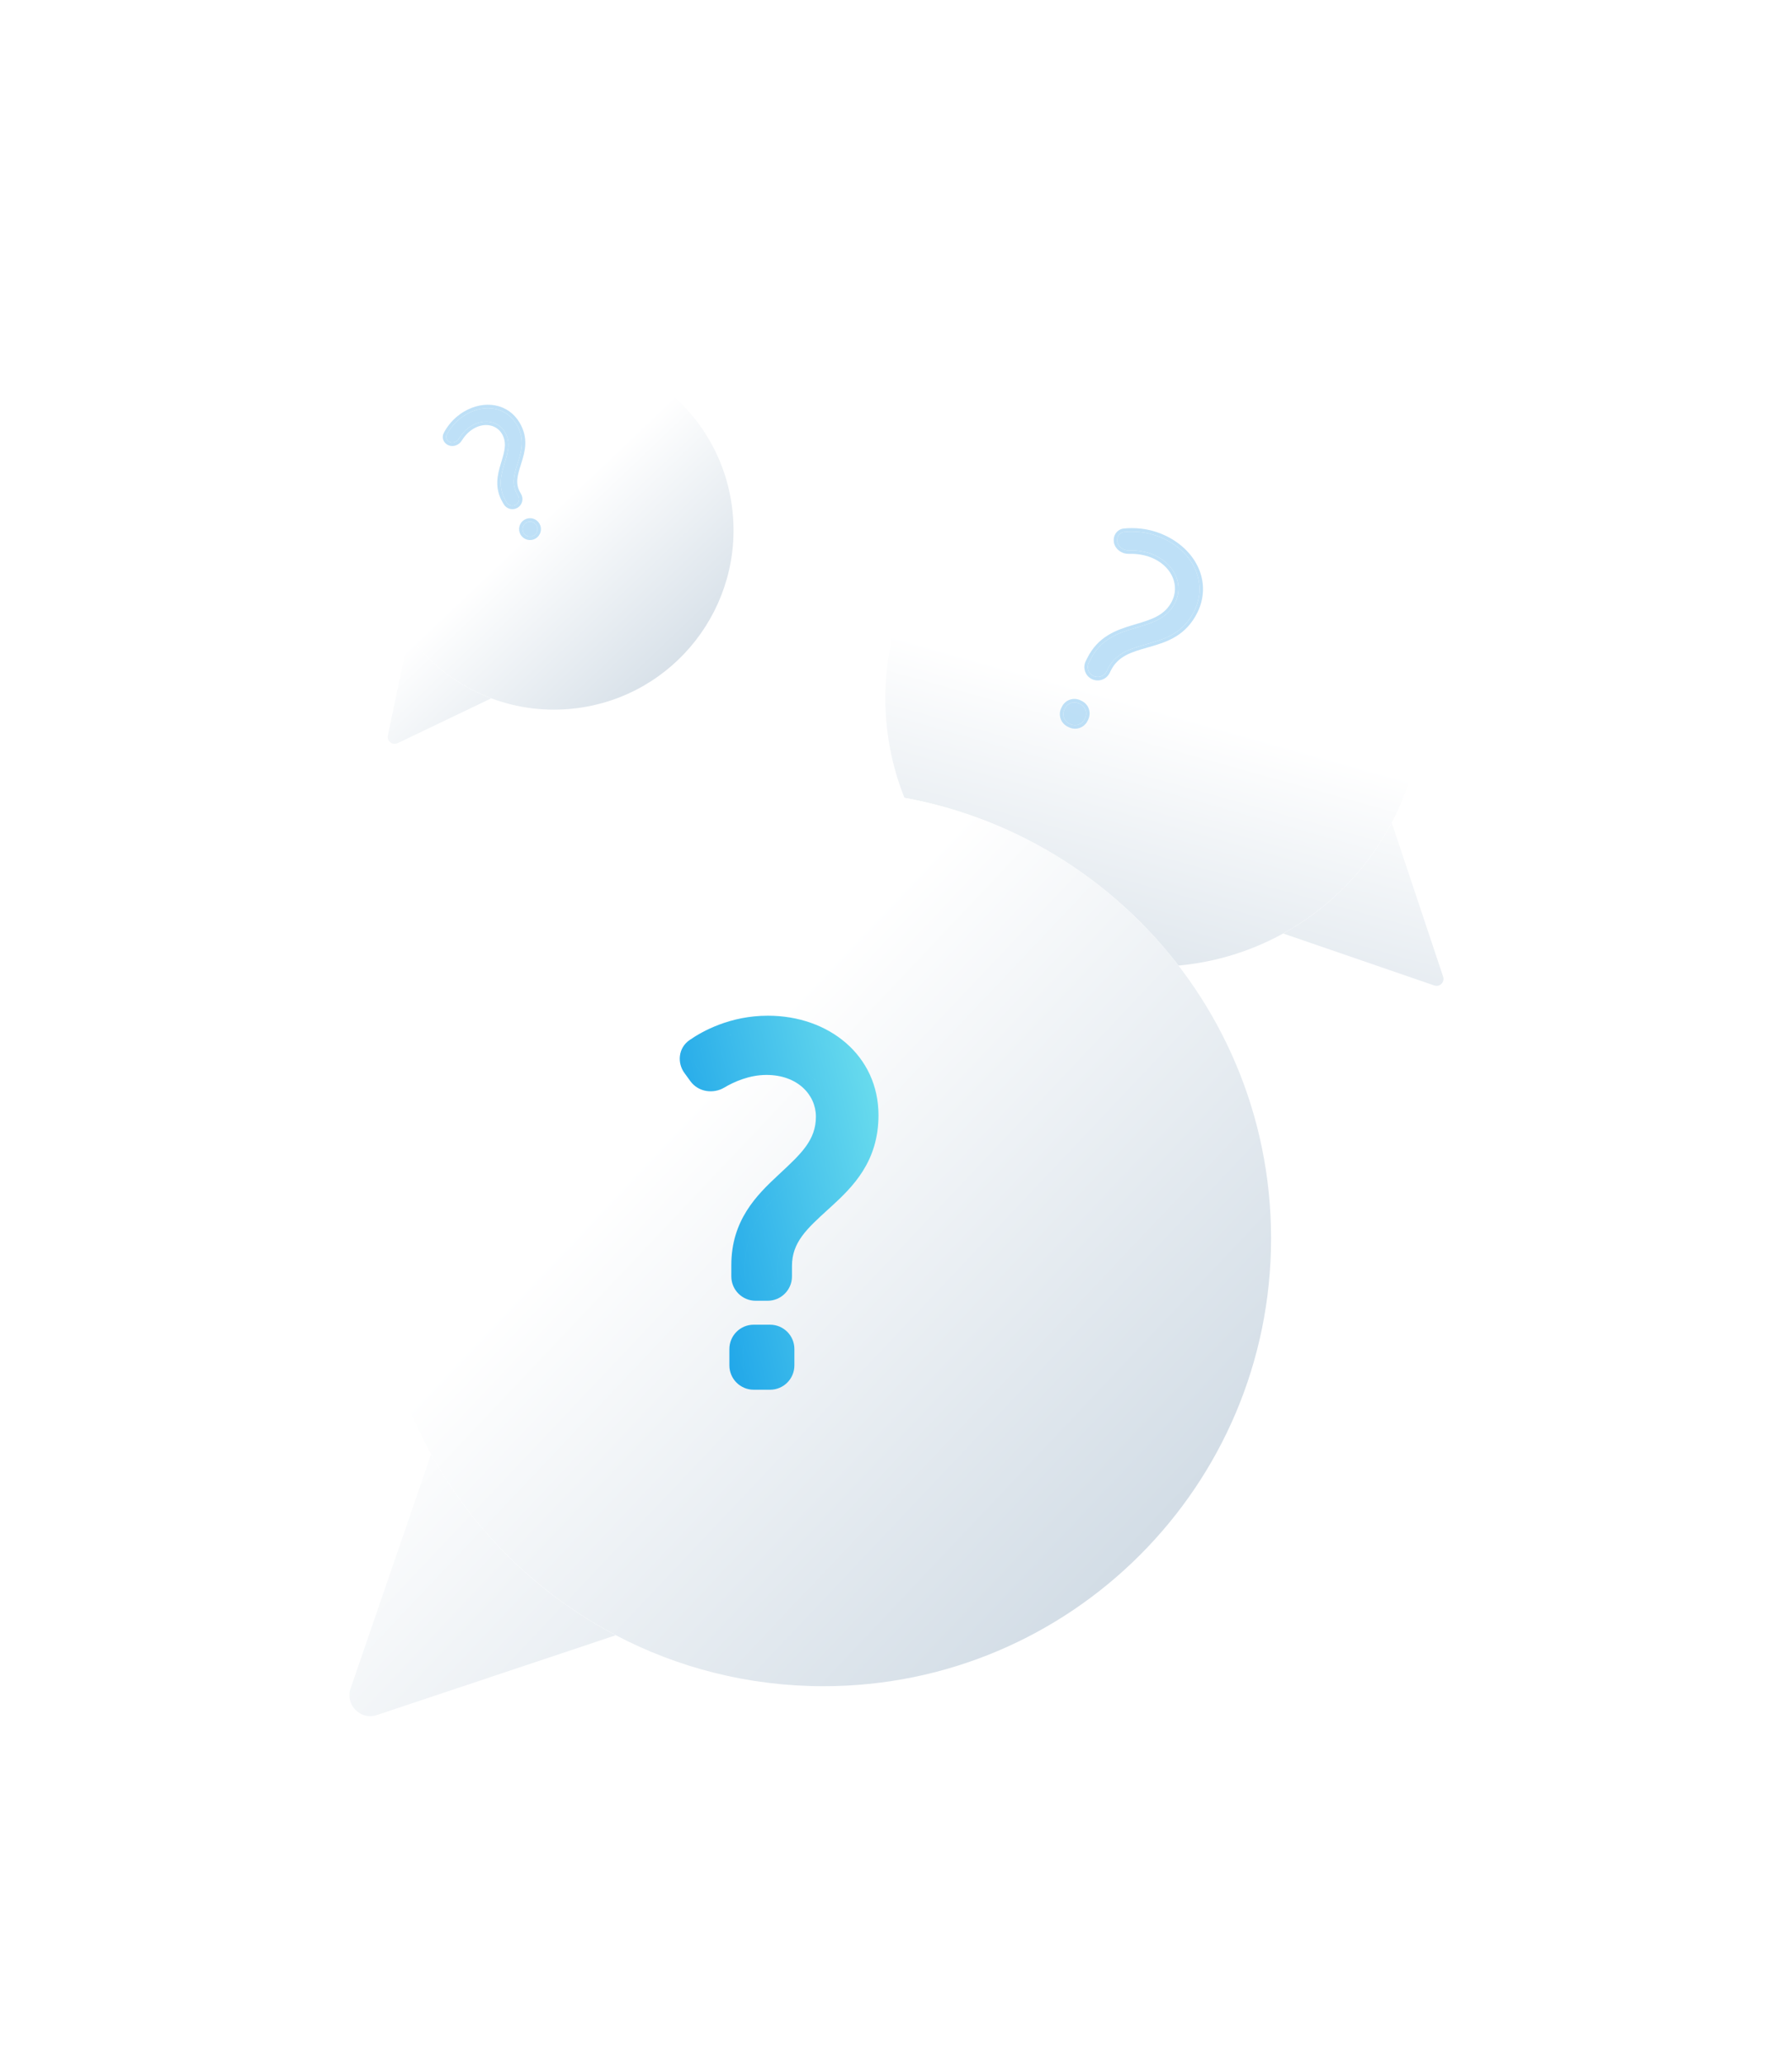 <svg width="516" height="594" viewBox="0 0 516 594" fill="none" xmlns="http://www.w3.org/2000/svg">
<g id="Important questions for your career">
<g id="3">
<g id="Ellipse 151" filter="url(#filter0_dd_15020_123223)">
<path d="M195.812 130.158C199.354 158.469 179.275 184.291 150.965 187.834C142.385 188.907 134.033 187.811 126.461 184.974C116.952 181.411 108.673 175.102 102.714 166.896C97.76 160.075 94.41 151.942 93.289 142.986C89.747 114.675 109.826 88.853 138.137 85.311C166.448 81.769 192.27 101.848 195.812 130.158Z" fill="white"/>
<path d="M195.812 130.158C199.354 158.469 179.275 184.291 150.965 187.834C142.385 188.907 134.033 187.811 126.461 184.974C116.952 181.411 108.673 175.102 102.714 166.896C97.76 160.075 94.41 151.942 93.289 142.986C89.747 114.675 109.826 88.853 138.137 85.311C166.448 81.769 192.27 101.848 195.812 130.158Z" fill="url(#paint0_linear_15020_123223)"/>
<path d="M102.714 166.896L96.681 195.671C96.341 197.293 98.008 198.601 99.502 197.885L126.461 184.974C116.952 181.411 108.673 175.102 102.714 166.896Z" fill="white"/>
<path d="M102.714 166.896L96.681 195.671C96.341 197.293 98.008 198.601 99.502 197.885L126.461 184.974C116.952 181.411 108.673 175.102 102.714 166.896Z" fill="url(#paint1_linear_15020_123223)"/>
</g>
<g id="?" opacity="0.6" filter="url(#filter1_d_15020_123223)">
<path d="M148.501 145.285C147.596 145.813 146.435 145.507 145.907 144.603L145.598 144.073C141.128 136.413 149.024 130.577 145.397 124.363C143.598 121.28 139.563 120.341 135.853 122.506C134.053 123.556 132.836 125.106 132.105 126.288C131.56 127.169 130.436 127.628 129.488 127.211C128.649 126.841 128.234 125.905 128.656 125.091C129.463 123.535 131.128 121.065 134.17 119.29C139.662 116.085 145.858 117.184 148.782 122.194C153.449 130.191 145.219 135.898 148.93 142.257L149.183 142.691C149.711 143.595 149.406 144.757 148.501 145.285ZM153.698 154.135C152.674 154.733 151.359 154.387 150.761 153.363C150.163 152.338 150.509 151.023 151.533 150.425C152.558 149.828 153.873 150.173 154.47 151.198C155.068 152.222 154.722 153.537 153.698 154.135Z" fill="#92CCF1"/>
<path d="M145.475 144.855C146.142 145.998 147.61 146.384 148.753 145.717C149.896 145.049 150.282 143.582 149.615 142.439L149.362 142.005C147.728 139.205 148.563 136.56 149.532 133.496C149.585 133.328 149.638 133.16 149.691 132.99C150.707 129.751 151.662 126.138 149.213 121.942C146.12 116.641 139.592 115.547 133.918 118.858C130.769 120.696 129.047 123.251 128.212 124.861C127.636 125.972 128.228 127.202 129.287 127.668C130.504 128.205 131.879 127.603 132.53 126.551C133.237 125.407 134.401 123.932 136.105 122.938C139.621 120.886 143.33 121.813 144.965 124.615C146.571 127.366 145.766 130.022 144.838 133.083C144.793 133.232 144.748 133.381 144.703 133.532C143.737 136.736 142.816 140.297 145.166 144.325L145.475 144.855ZM150.329 153.615C151.066 154.877 152.687 155.304 153.95 154.567C155.213 153.83 155.639 152.209 154.902 150.946C154.165 149.683 152.544 149.257 151.281 149.994C150.018 150.731 149.592 152.352 150.329 153.615Z" stroke="#92CCF1"/>
</g>
</g>
<g id="2">
<g id="Ellipse 151_2" filter="url(#filter2_dd_15020_123223)">
<path d="M317.237 107.597C359.933 107.597 394.545 142.208 394.545 184.904C394.545 197.844 391.366 210.041 385.746 220.757C378.689 234.214 367.783 245.336 354.491 252.66C343.442 258.748 330.744 262.212 317.237 262.212C274.541 262.212 239.93 227.6 239.93 184.904C239.93 142.208 274.541 107.597 317.237 107.597Z" fill="white"/>
<path d="M317.237 107.597C359.933 107.597 394.545 142.208 394.545 184.904C394.545 197.844 391.366 210.041 385.746 220.757C378.689 234.214 367.783 245.336 354.491 252.66C343.442 258.748 330.744 262.212 317.237 262.212C274.541 262.212 239.93 227.6 239.93 184.904C239.93 142.208 274.541 107.597 317.237 107.597Z" fill="url(#paint2_linear_15020_123223)"/>
<path d="M354.491 252.66L397.998 267.618C399.565 268.156 401.07 266.665 400.545 265.093L385.746 220.757C378.689 234.214 367.783 245.336 354.491 252.66Z" fill="white"/>
<path d="M354.491 252.66L397.998 267.618C399.565 268.156 401.07 266.665 400.545 265.093L385.746 220.757C378.689 234.214 367.783 245.336 354.491 252.66Z" fill="url(#paint3_linear_15020_123223)"/>
</g>
<g id="?_2" opacity="0.6" filter="url(#filter3_d_15020_123223)">
<path d="M314.812 194.534C313.407 193.839 312.831 192.137 313.526 190.732L313.933 189.909C319.817 178.013 333.614 183.067 338.387 173.416C340.756 168.627 338.603 162.813 332.842 159.964C330.045 158.581 327.108 158.337 325.028 158.399C323.479 158.444 321.979 157.419 321.72 155.891C321.49 154.539 322.317 153.248 323.682 153.105C326.29 152.83 330.747 152.875 335.472 155.212C344.001 159.43 347.734 168.075 343.885 175.856C337.742 188.276 323.832 182.699 318.947 192.575L318.614 193.248C317.919 194.653 316.217 195.229 314.812 194.534ZM307.849 208.224C306.364 207.49 305.755 205.691 306.49 204.205L306.679 203.823C307.414 202.337 309.213 201.729 310.698 202.463L311.081 202.653C312.566 203.387 313.175 205.187 312.44 206.672L312.251 207.055C311.516 208.54 309.717 209.148 308.232 208.414L307.849 208.224Z" fill="#92CCF1"/>
<path d="M313.078 190.51C312.261 192.163 312.938 194.165 314.59 194.982C316.243 195.8 318.245 195.123 319.062 193.47L319.395 192.797C321.596 188.346 325.693 187.182 330.294 185.875C330.555 185.8 330.818 185.726 331.082 185.65C335.956 184.252 341.161 182.492 344.333 176.077C348.331 167.994 344.411 159.076 335.693 154.764C330.857 152.372 326.298 152.327 323.629 152.607C321.932 152.786 320.957 154.386 321.227 155.975C321.536 157.794 323.293 158.95 325.043 158.898C327.077 158.839 329.924 159.079 332.62 160.412C338.18 163.162 340.163 168.698 337.939 173.194C335.776 177.567 331.694 178.779 327.132 180.134C326.901 180.202 326.668 180.272 326.433 180.342C321.641 181.775 316.528 183.534 313.485 189.687L313.078 190.51ZM306.042 203.984C305.185 205.716 305.895 207.816 307.627 208.673L308.01 208.862C309.743 209.719 311.842 209.009 312.699 207.277L312.888 206.894C313.745 205.161 313.036 203.062 311.303 202.205L310.92 202.015C309.187 201.158 307.088 201.868 306.231 203.601L306.042 203.984Z" stroke="#92CCF1"/>
</g>
</g>
<g id="1">
<g id="Ellipse 151_3" filter="url(#filter4_dd_15020_123223)">
<path d="M351 340.396C351 411.583 293.291 469.291 222.104 469.291C200.53 469.291 180.194 463.991 162.326 454.621C139.889 442.855 121.345 424.671 109.134 402.508C98.984 384.087 93.208 362.915 93.208 340.396C93.208 269.208 150.917 211.5 222.104 211.5C293.291 211.5 351 269.208 351 340.396Z" fill="white"/>
<path d="M351 340.396C351 411.583 293.291 469.291 222.104 469.291C200.53 469.291 180.194 463.991 162.326 454.621C139.889 442.855 121.345 424.671 109.134 402.508C98.984 384.087 93.208 362.915 93.208 340.396C93.208 269.208 150.917 211.5 222.104 211.5C293.291 211.5 351 269.208 351 340.396Z" fill="url(#paint4_linear_15020_123223)"/>
<path d="M109.134 402.508L85.95 469.945C84.333 474.647 88.808 479.161 93.523 477.587L162.326 454.621C139.889 442.855 121.345 424.671 109.134 402.508Z" fill="white"/>
<path d="M109.134 402.508L85.95 469.945C84.333 474.647 88.808 479.161 93.523 477.587L162.326 454.621C139.889 442.855 121.345 424.671 109.134 402.508Z" fill="url(#paint5_linear_15020_123223)"/>
</g>
<g id="Union" filter="url(#filter5_di_15020_123223)">
<path fill-rule="evenodd" clip-rule="evenodd" d="M210.583 358.094V361.357C210.583 365.223 213.717 368.357 217.583 368.357H221.046C224.912 368.357 228.046 365.223 228.046 361.357V358.373C228.046 351.531 232.277 347.685 238.509 342.018L238.511 342.017C238.736 341.812 238.965 341.604 239.195 341.394C245.532 335.624 252.958 328.332 252.958 314.952C252.958 297.78 238.676 286.319 221.124 286.319C210.263 286.319 202.295 290.744 198.551 293.335C195.225 295.638 195.006 299.948 197.048 302.762L198.77 305.135C201.151 308.417 205.517 308.817 208.535 307.017C211.203 305.427 215.674 303.365 220.706 303.365C229.632 303.365 234.938 309.068 234.938 315.369C234.938 322.093 230.728 326.01 224.565 331.744L224.034 332.239C217.877 337.974 210.583 345.202 210.583 358.094ZM210.026 382.248V386.964C210.026 390.83 213.16 393.964 217.026 393.964H221.742C225.608 393.964 228.742 390.83 228.742 386.964V382.248C228.742 378.382 225.608 375.248 221.742 375.248H217.026C213.16 375.248 210.026 378.382 210.026 382.248ZM217.583 364.357C215.926 364.357 214.583 363.014 214.583 361.357V358.094C214.583 346.453 221.324 340.204 227.713 334.281C233.468 328.947 238.938 323.877 238.938 315.369C238.938 306.463 231.423 299.365 220.707 299.365C220.707 299.365 220.707 299.365 220.708 299.365C231.424 299.365 238.939 306.462 238.939 315.369C238.939 323.877 233.47 328.947 227.715 334.281C221.326 340.204 214.584 346.453 214.584 358.094V361.357C214.584 363.014 215.927 364.357 217.584 364.357H217.583ZM221.046 364.357H221.048C222.705 364.357 224.048 363.014 224.048 361.357V358.373C224.048 349.713 229.583 344.703 235.435 339.405C241.998 333.465 248.959 327.164 248.959 314.952C248.959 300.478 236.991 290.319 221.125 290.319C211.361 290.319 204.182 294.303 200.829 296.624C199.577 297.491 199.393 299.181 200.288 300.414L202.009 302.786C202.633 303.647 203.632 304.084 204.653 304.084C203.632 304.084 202.632 303.647 202.007 302.786L200.286 300.414C199.392 299.181 199.576 297.491 200.828 296.624C204.181 294.303 211.359 290.319 221.124 290.319C236.989 290.319 248.958 300.478 248.958 314.952C248.958 327.164 241.997 333.465 235.434 339.405C229.582 344.703 224.046 349.713 224.046 358.373V361.357C224.046 363.014 222.703 364.357 221.046 364.357ZM217.026 389.964C215.369 389.964 214.026 388.621 214.026 386.964V382.248C214.026 380.591 215.369 379.248 217.026 379.248H217.028C215.371 379.248 214.028 380.591 214.028 382.248V386.964C214.028 388.621 215.371 389.964 217.028 389.964H217.026Z" fill="url(#paint6_linear_15020_123223)"/>
</g>
</g>
</g>
<defs>
<filter id="filter0_dd_15020_123223" x="7.883" y="0.906" width="303.336" height="313.18" filterUnits="userSpaceOnUse" color-interpolation-filters="sRGB">
<feFlood flood-opacity="0" result="BackgroundImageFix"/>
<feColorMatrix in="SourceAlpha" type="matrix" values="0 0 0 0 0 0 0 0 0 0 0 0 0 0 0 0 0 0 127 0" result="hardAlpha"/>
<feOffset/>
<feGaussianBlur stdDeviation="10"/>
<feComposite in2="hardAlpha" operator="out"/>
<feColorMatrix type="matrix" values="0 0 0 0 0.11 0 0 0 0 0.459 0 0 0 0 0.867 0 0 0 0.1 0"/>
<feBlend mode="normal" in2="BackgroundImageFix" result="effect1_dropShadow_15020_123223"/>
<feColorMatrix in="SourceAlpha" type="matrix" values="0 0 0 0 0 0 0 0 0 0 0 0 0 0 0 0 0 0 127 0" result="hardAlpha"/>
<feOffset dx="15" dy="16"/>
<feGaussianBlur stdDeviation="50"/>
<feComposite in2="hardAlpha" operator="out"/>
<feColorMatrix type="matrix" values="0 0 0 0 0.11 0 0 0 0 0.459 0 0 0 0 0.867 0 0 0 0.2 0"/>
<feBlend mode="normal" in2="effect1_dropShadow_15020_123223" result="effect2_dropShadow_15020_123223"/>
<feBlend mode="normal" in="SourceGraphic" in2="effect2_dropShadow_15020_123223" result="shape"/>
</filter>
<filter id="filter1_d_15020_123223" x="113.484" y="102.482" width="56.277" height="66.946" filterUnits="userSpaceOnUse" color-interpolation-filters="sRGB">
<feFlood flood-opacity="0" result="BackgroundImageFix"/>
<feColorMatrix in="SourceAlpha" type="matrix" values="0 0 0 0 0 0 0 0 0 0 0 0 0 0 0 0 0 0 127 0" result="hardAlpha"/>
<feOffset/>
<feGaussianBlur stdDeviation="7"/>
<feComposite in2="hardAlpha" operator="out"/>
<feColorMatrix type="matrix" values="0 0 0 0 0.438 0 0 0 0 0.722 0 0 0 0 0.983 0 0 0 0.07 0"/>
<feBlend mode="normal" in2="BackgroundImageFix" result="effect1_dropShadow_15020_123223"/>
<feBlend mode="normal" in="SourceGraphic" in2="effect1_dropShadow_15020_123223" result="shape"/>
</filter>
<filter id="filter2_dd_15020_123223" x="154.93" y="23.597" width="360.723" height="360.133" filterUnits="userSpaceOnUse" color-interpolation-filters="sRGB">
<feFlood flood-opacity="0" result="BackgroundImageFix"/>
<feColorMatrix in="SourceAlpha" type="matrix" values="0 0 0 0 0 0 0 0 0 0 0 0 0 0 0 0 0 0 127 0" result="hardAlpha"/>
<feOffset/>
<feGaussianBlur stdDeviation="10"/>
<feComposite in2="hardAlpha" operator="out"/>
<feColorMatrix type="matrix" values="0 0 0 0 0.11 0 0 0 0 0.459 0 0 0 0 0.867 0 0 0 0.1 0"/>
<feBlend mode="normal" in2="BackgroundImageFix" result="effect1_dropShadow_15020_123223"/>
<feColorMatrix in="SourceAlpha" type="matrix" values="0 0 0 0 0 0 0 0 0 0 0 0 0 0 0 0 0 0 127 0" result="hardAlpha"/>
<feOffset dx="15" dy="16"/>
<feGaussianBlur stdDeviation="50"/>
<feComposite in2="hardAlpha" operator="out"/>
<feColorMatrix type="matrix" values="0 0 0 0 0.11 0 0 0 0 0.459 0 0 0 0 0.867 0 0 0 0.2 0"/>
<feBlend mode="normal" in2="effect1_dropShadow_15020_123223" result="effect2_dropShadow_15020_123223"/>
<feBlend mode="normal" in="SourceGraphic" in2="effect2_dropShadow_15020_123223" result="shape"/>
</filter>
<filter id="filter3_d_15020_123223" x="291.18" y="137.989" width="69.223" height="85.736" filterUnits="userSpaceOnUse" color-interpolation-filters="sRGB">
<feFlood flood-opacity="0" result="BackgroundImageFix"/>
<feColorMatrix in="SourceAlpha" type="matrix" values="0 0 0 0 0 0 0 0 0 0 0 0 0 0 0 0 0 0 127 0" result="hardAlpha"/>
<feOffset/>
<feGaussianBlur stdDeviation="7"/>
<feComposite in2="hardAlpha" operator="out"/>
<feColorMatrix type="matrix" values="0 0 0 0 0.438 0 0 0 0 0.722 0 0 0 0 0.983 0 0 0 0.07 0"/>
<feBlend mode="normal" in2="BackgroundImageFix" result="effect1_dropShadow_15020_123223"/>
<feBlend mode="normal" in="SourceGraphic" in2="effect1_dropShadow_15020_123223" result="shape"/>
</filter>
<filter id="filter4_dd_15020_123223" x="0.613" y="127.5" width="465.387" height="466.407" filterUnits="userSpaceOnUse" color-interpolation-filters="sRGB">
<feFlood flood-opacity="0" result="BackgroundImageFix"/>
<feColorMatrix in="SourceAlpha" type="matrix" values="0 0 0 0 0 0 0 0 0 0 0 0 0 0 0 0 0 0 127 0" result="hardAlpha"/>
<feOffset dx="15" dy="16"/>
<feGaussianBlur stdDeviation="50"/>
<feComposite in2="hardAlpha" operator="out"/>
<feColorMatrix type="matrix" values="0 0 0 0 0.11 0 0 0 0 0.459 0 0 0 0 0.867 0 0 0 0.2 0"/>
<feBlend mode="normal" in2="BackgroundImageFix" result="effect1_dropShadow_15020_123223"/>
<feColorMatrix in="SourceAlpha" type="matrix" values="0 0 0 0 0 0 0 0 0 0 0 0 0 0 0 0 0 0 127 0" result="hardAlpha"/>
<feOffset/>
<feGaussianBlur stdDeviation="10"/>
<feComposite in2="hardAlpha" operator="out"/>
<feColorMatrix type="matrix" values="0 0 0 0 0.11 0 0 0 0 0.459 0 0 0 0 0.867 0 0 0 0.1 0"/>
<feBlend mode="normal" in2="effect1_dropShadow_15020_123223" result="effect2_dropShadow_15020_123223"/>
<feBlend mode="normal" in="SourceGraphic" in2="effect2_dropShadow_15020_123223" result="shape"/>
</filter>
<filter id="filter5_di_15020_123223" x="181.734" y="272.319" width="85.223" height="135.646" filterUnits="userSpaceOnUse" color-interpolation-filters="sRGB">
<feFlood flood-opacity="0" result="BackgroundImageFix"/>
<feColorMatrix in="SourceAlpha" type="matrix" values="0 0 0 0 0 0 0 0 0 0 0 0 0 0 0 0 0 0 127 0" result="hardAlpha"/>
<feOffset/>
<feGaussianBlur stdDeviation="7"/>
<feComposite in2="hardAlpha" operator="out"/>
<feColorMatrix type="matrix" values="0 0 0 0 0.438 0 0 0 0 0.722 0 0 0 0 0.983 0 0 0 0.38 0"/>
<feBlend mode="normal" in2="BackgroundImageFix" result="effect1_dropShadow_15020_123223"/>
<feBlend mode="normal" in="SourceGraphic" in2="effect1_dropShadow_15020_123223" result="shape"/>
<feColorMatrix in="SourceAlpha" type="matrix" values="0 0 0 0 0 0 0 0 0 0 0 0 0 0 0 0 0 0 127 0" result="hardAlpha"/>
<feOffset dy="6"/>
<feGaussianBlur stdDeviation="1.5"/>
<feComposite in2="hardAlpha" operator="arithmetic" k2="-1" k3="1"/>
<feColorMatrix type="matrix" values="0 0 0 0 0.188 0 0 0 0 0.093 0 0 0 0 0.771 0 0 0 0.1 0"/>
<feBlend mode="normal" in2="shape" result="effect2_innerShadow_15020_123223"/>
</filter>
<linearGradient id="paint0_linear_15020_123223" x1="135" y1="139.5" x2="213" y2="221.5" gradientUnits="userSpaceOnUse">
<stop stop-color="white"/>
<stop offset="1" stop-color="#B1C3D3"/>
</linearGradient>
<linearGradient id="paint1_linear_15020_123223" x1="135" y1="139.5" x2="213" y2="221.5" gradientUnits="userSpaceOnUse">
<stop stop-color="white"/>
<stop offset="1" stop-color="#B1C3D3"/>
</linearGradient>
<linearGradient id="paint2_linear_15020_123223" x1="321" y1="188.5" x2="272" y2="364" gradientUnits="userSpaceOnUse">
<stop stop-color="white"/>
<stop offset="1" stop-color="#B1C3D3"/>
</linearGradient>
<linearGradient id="paint3_linear_15020_123223" x1="321" y1="188.5" x2="272" y2="364" gradientUnits="userSpaceOnUse">
<stop stop-color="white"/>
<stop offset="1" stop-color="#B1C3D3"/>
</linearGradient>
<linearGradient id="paint4_linear_15020_123223" x1="182.5" y1="304" x2="414.923" y2="523.895" gradientUnits="userSpaceOnUse">
<stop stop-color="white"/>
<stop offset="1" stop-color="#B1C3D3"/>
</linearGradient>
<linearGradient id="paint5_linear_15020_123223" x1="182.5" y1="304" x2="414.923" y2="523.895" gradientUnits="userSpaceOnUse">
<stop stop-color="white"/>
<stop offset="1" stop-color="#B1C3D3"/>
</linearGradient>
<linearGradient id="paint6_linear_15020_123223" x1="252.958" y1="286.319" x2="174.833" y2="304.589" gradientUnits="userSpaceOnUse">
<stop stop-color="#6FE0EE"/>
<stop offset="1" stop-color="#0F9AE8"/>
</linearGradient>
</defs>
</svg>
